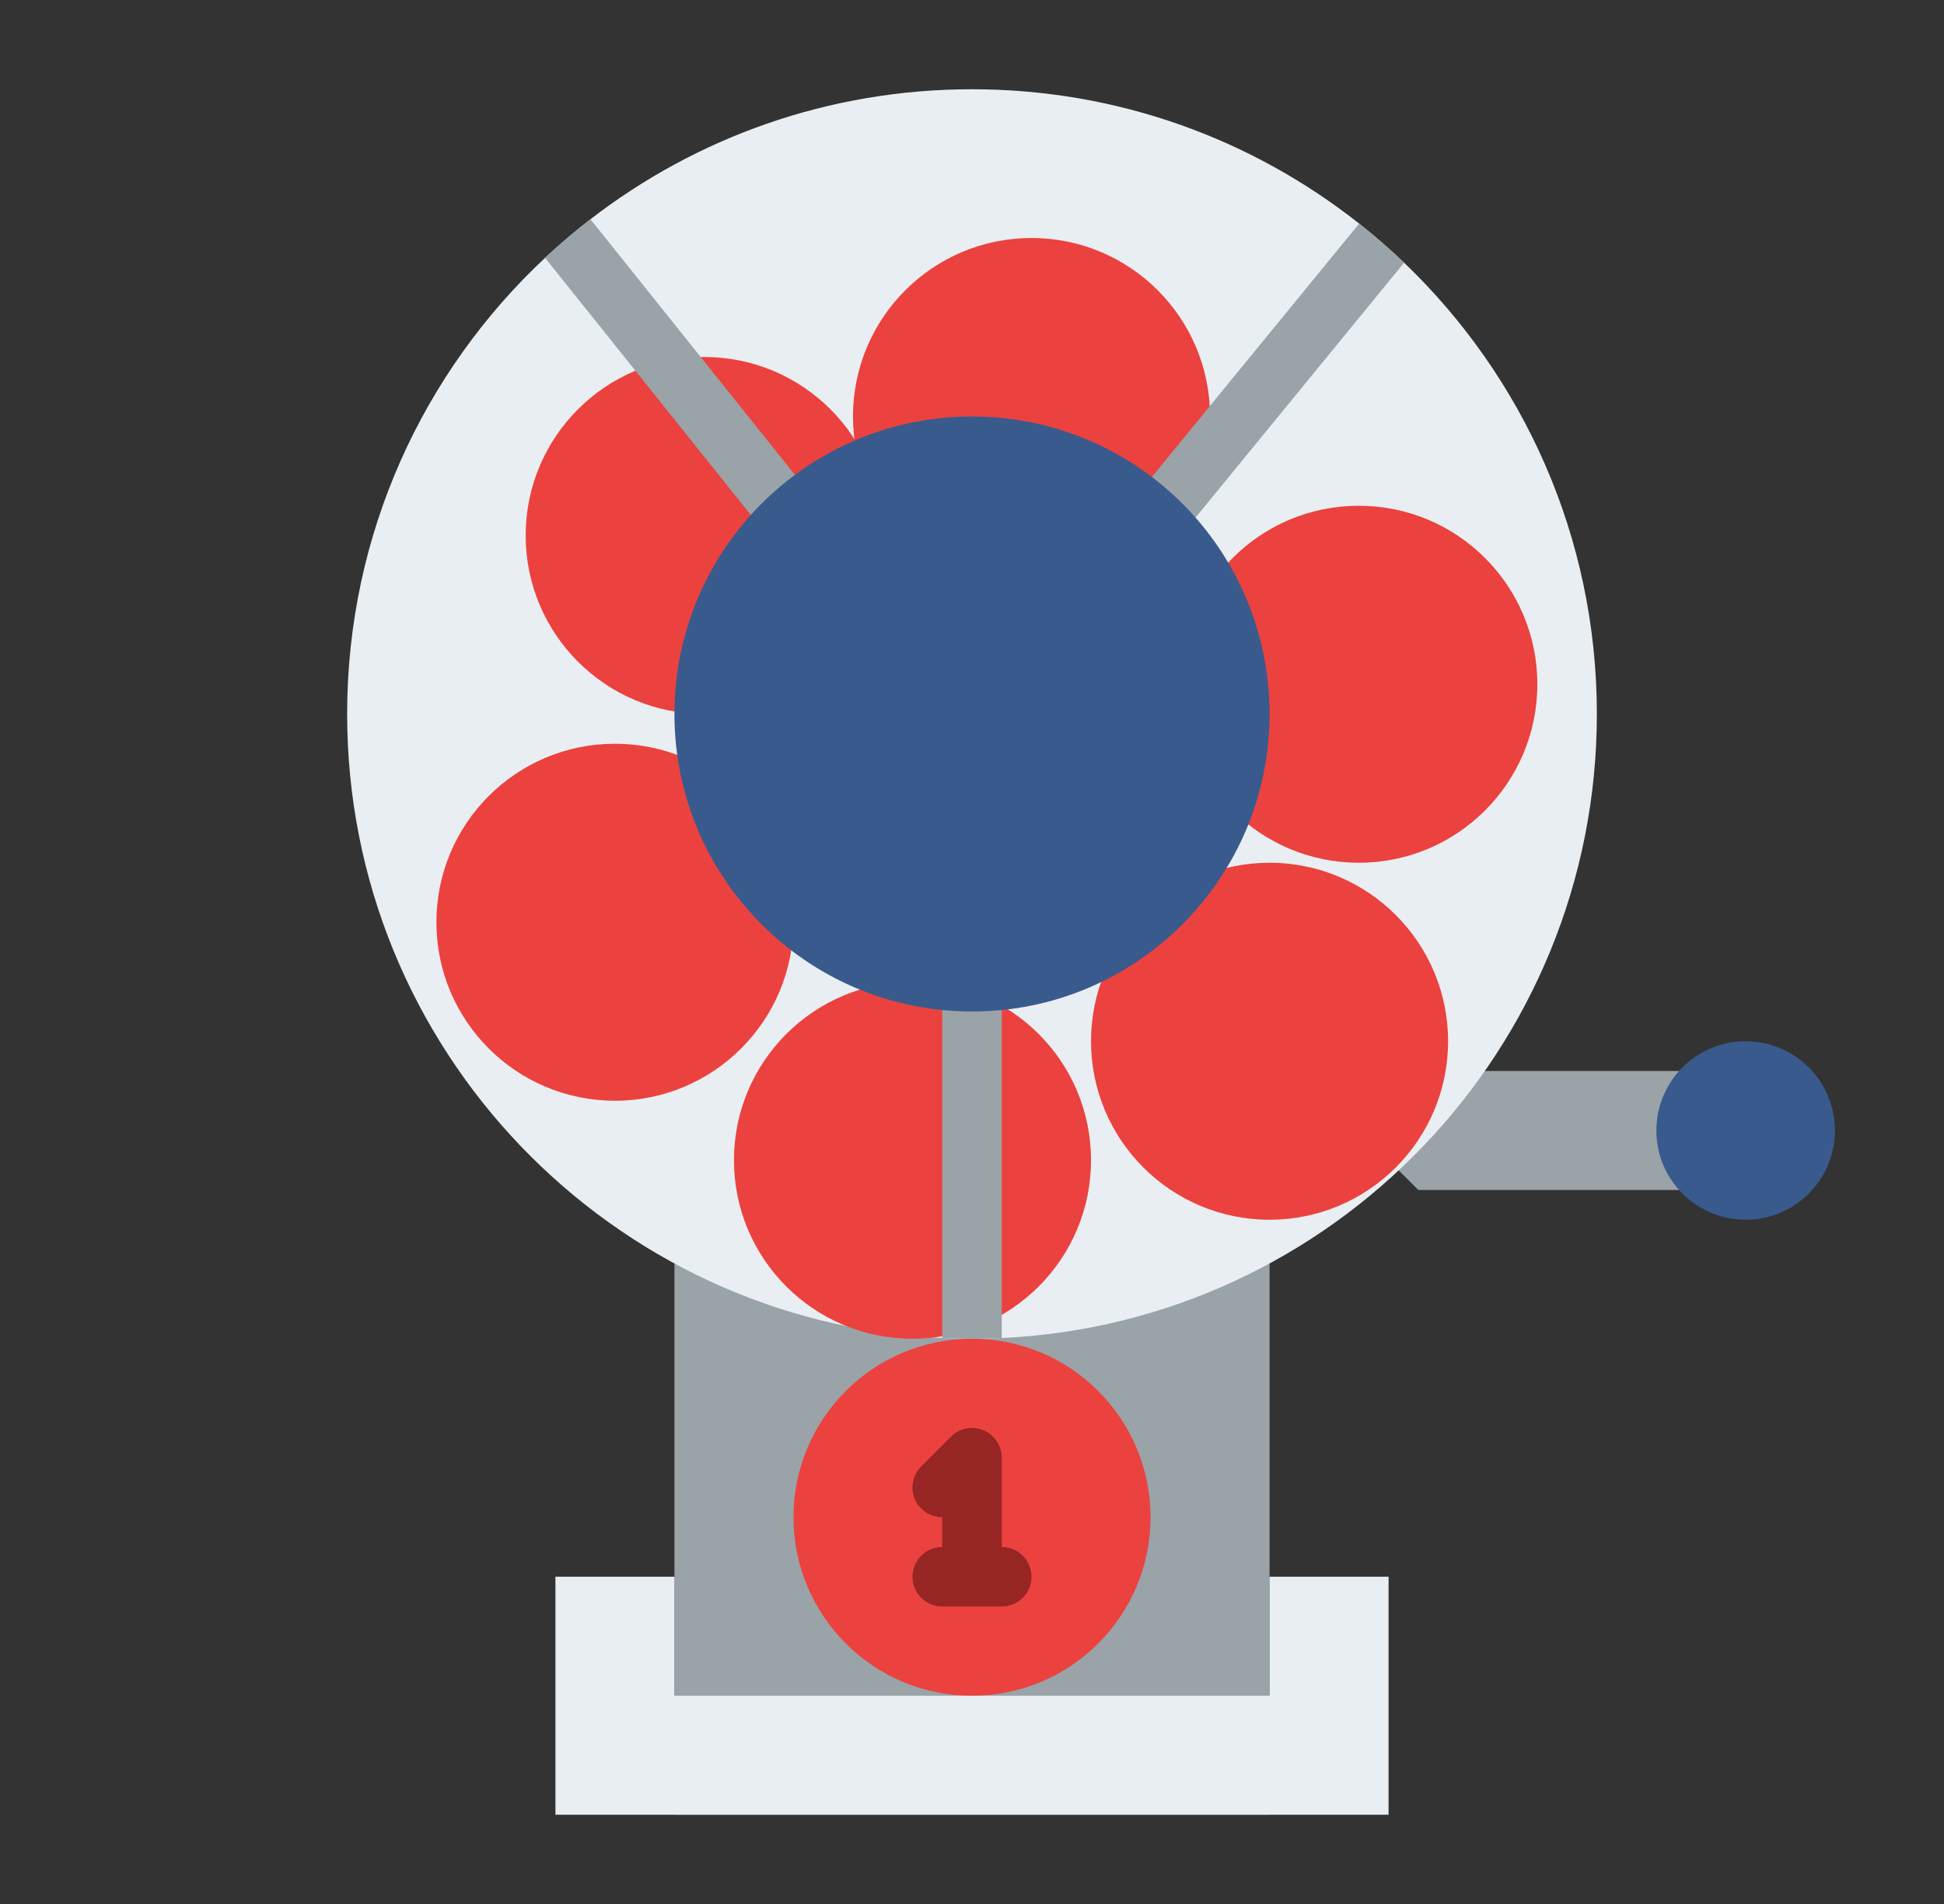<svg width="49" height="48" viewBox="0 0 49 48" fill="none" xmlns="http://www.w3.org/2000/svg">
<rect x="0" y="0" width="49" height="48" fill="#333333" stroke="none"/>
<path d="M23.75 18L26 15.75L37.25 27H44V30H35.75L23.75 18Z" fill="#9AA3A8"/>
<path d="M44 30.75C45.243 30.75 46.25 29.743 46.25 28.5C46.25 27.257 45.243 26.25 44 26.25C42.757 26.25 41.75 27.257 41.75 28.5C41.75 29.743 42.757 30.75 44 30.75Z" fill="#395A8D"/>
<path d="M17 16.5H32V45.75H17V16.5Z" fill="#9AA3A8"/>
<path d="M40.25 18C40.25 26.447 33.6 33.341 25.25 33.732C25.002 33.744 24.751 33.75 24.5 33.75C24.249 33.75 23.998 33.744 23.75 33.732C15.4 33.341 8.75 26.447 8.75 18C8.75 13.463 10.669 9.373 13.739 6.5C14.105 6.157 14.487 5.833 14.883 5.527C17.543 3.472 20.878 2.25 24.5 2.25C28.186 2.25 31.576 3.516 34.259 5.637C34.652 5.948 35.03 6.277 35.391 6.622C38.385 9.489 40.25 13.527 40.25 18Z" fill="#E9EEF2"/>
<path d="M23 33.75C25.485 33.75 27.5 31.735 27.5 29.25C27.5 26.765 25.485 24.75 23 24.75C20.515 24.75 18.5 26.765 18.5 29.25C18.5 31.735 20.515 33.75 23 33.75Z" fill="#EB423F"/>
<path d="M32 30.75C34.485 30.75 36.5 28.735 36.5 26.25C36.5 23.765 34.485 21.75 32 21.75C29.515 21.75 27.5 23.765 27.5 26.25C27.5 28.735 29.515 30.75 32 30.75Z" fill="#EB423F"/>
<path d="M34.25 21.75C36.735 21.75 38.75 19.735 38.75 17.25C38.75 14.765 36.735 12.75 34.25 12.75C31.765 12.75 29.75 14.765 29.75 17.25C29.75 19.735 31.765 21.75 34.25 21.75Z" fill="#EB423F"/>
<path d="M15.5 27.75C17.985 27.75 20 25.735 20 23.25C20 20.765 17.985 18.75 15.5 18.75C13.015 18.75 11 20.765 11 23.25C11 25.735 13.015 27.75 15.5 27.75Z" fill="#EB423F"/>
<path d="M17.75 18C20.235 18 22.25 15.985 22.25 13.5C22.25 11.015 20.235 9 17.75 9C15.265 9 13.25 11.015 13.25 13.5C13.25 15.985 15.265 18 17.75 18Z" fill="#EB423F"/>
<path d="M26 15C28.485 15 30.5 12.985 30.5 10.5C30.5 8.015 28.485 6 26 6C23.515 6 21.5 8.015 21.5 10.5C21.5 12.985 23.515 15 26 15Z" fill="#EB423F"/>
<path d="M35 39.75H32V42.75H17V39.75H14V45.75H35V39.75Z" fill="#E9EEF2"/>
<path d="M34.259 5.637L24.506 17.558L14.883 5.528C14.486 5.833 14.105 6.158 13.739 6.5L23.75 19.014V33.732C23.998 33.744 24.249 33.75 24.5 33.75C24.751 33.75 25.001 33.744 25.25 33.732V19.018L35.391 6.623C35.03 6.277 34.652 5.948 34.259 5.637Z" fill="#9AA3A8"/>
<path d="M24.5 42.75C26.985 42.75 29 40.735 29 38.25C29 35.765 26.985 33.75 24.5 33.75C22.015 33.75 20 35.765 20 38.25C20 40.735 22.015 42.75 24.5 42.75Z" fill="#EB423F"/>
<path d="M25.25 39V36.75C25.25 36.447 25.067 36.173 24.787 36.057C24.507 35.941 24.184 36.005 23.97 36.219L23.22 36.969C22.927 37.263 22.927 37.737 23.22 38.03C23.366 38.177 23.558 38.25 23.75 38.25V39C23.336 39 23 39.336 23 39.75C23 40.164 23.336 40.5 23.75 40.5H25.25C25.664 40.5 26 40.164 26 39.75C26 39.336 25.664 39 25.25 39Z" fill="#962523"/>
<path d="M24.5 25.5C28.642 25.5 32 22.142 32 18C32 13.858 28.642 10.5 24.5 10.5C20.358 10.5 17 13.858 17 18C17 22.142 20.358 25.5 24.5 25.5Z" fill="#395A8D"/>
</svg>
